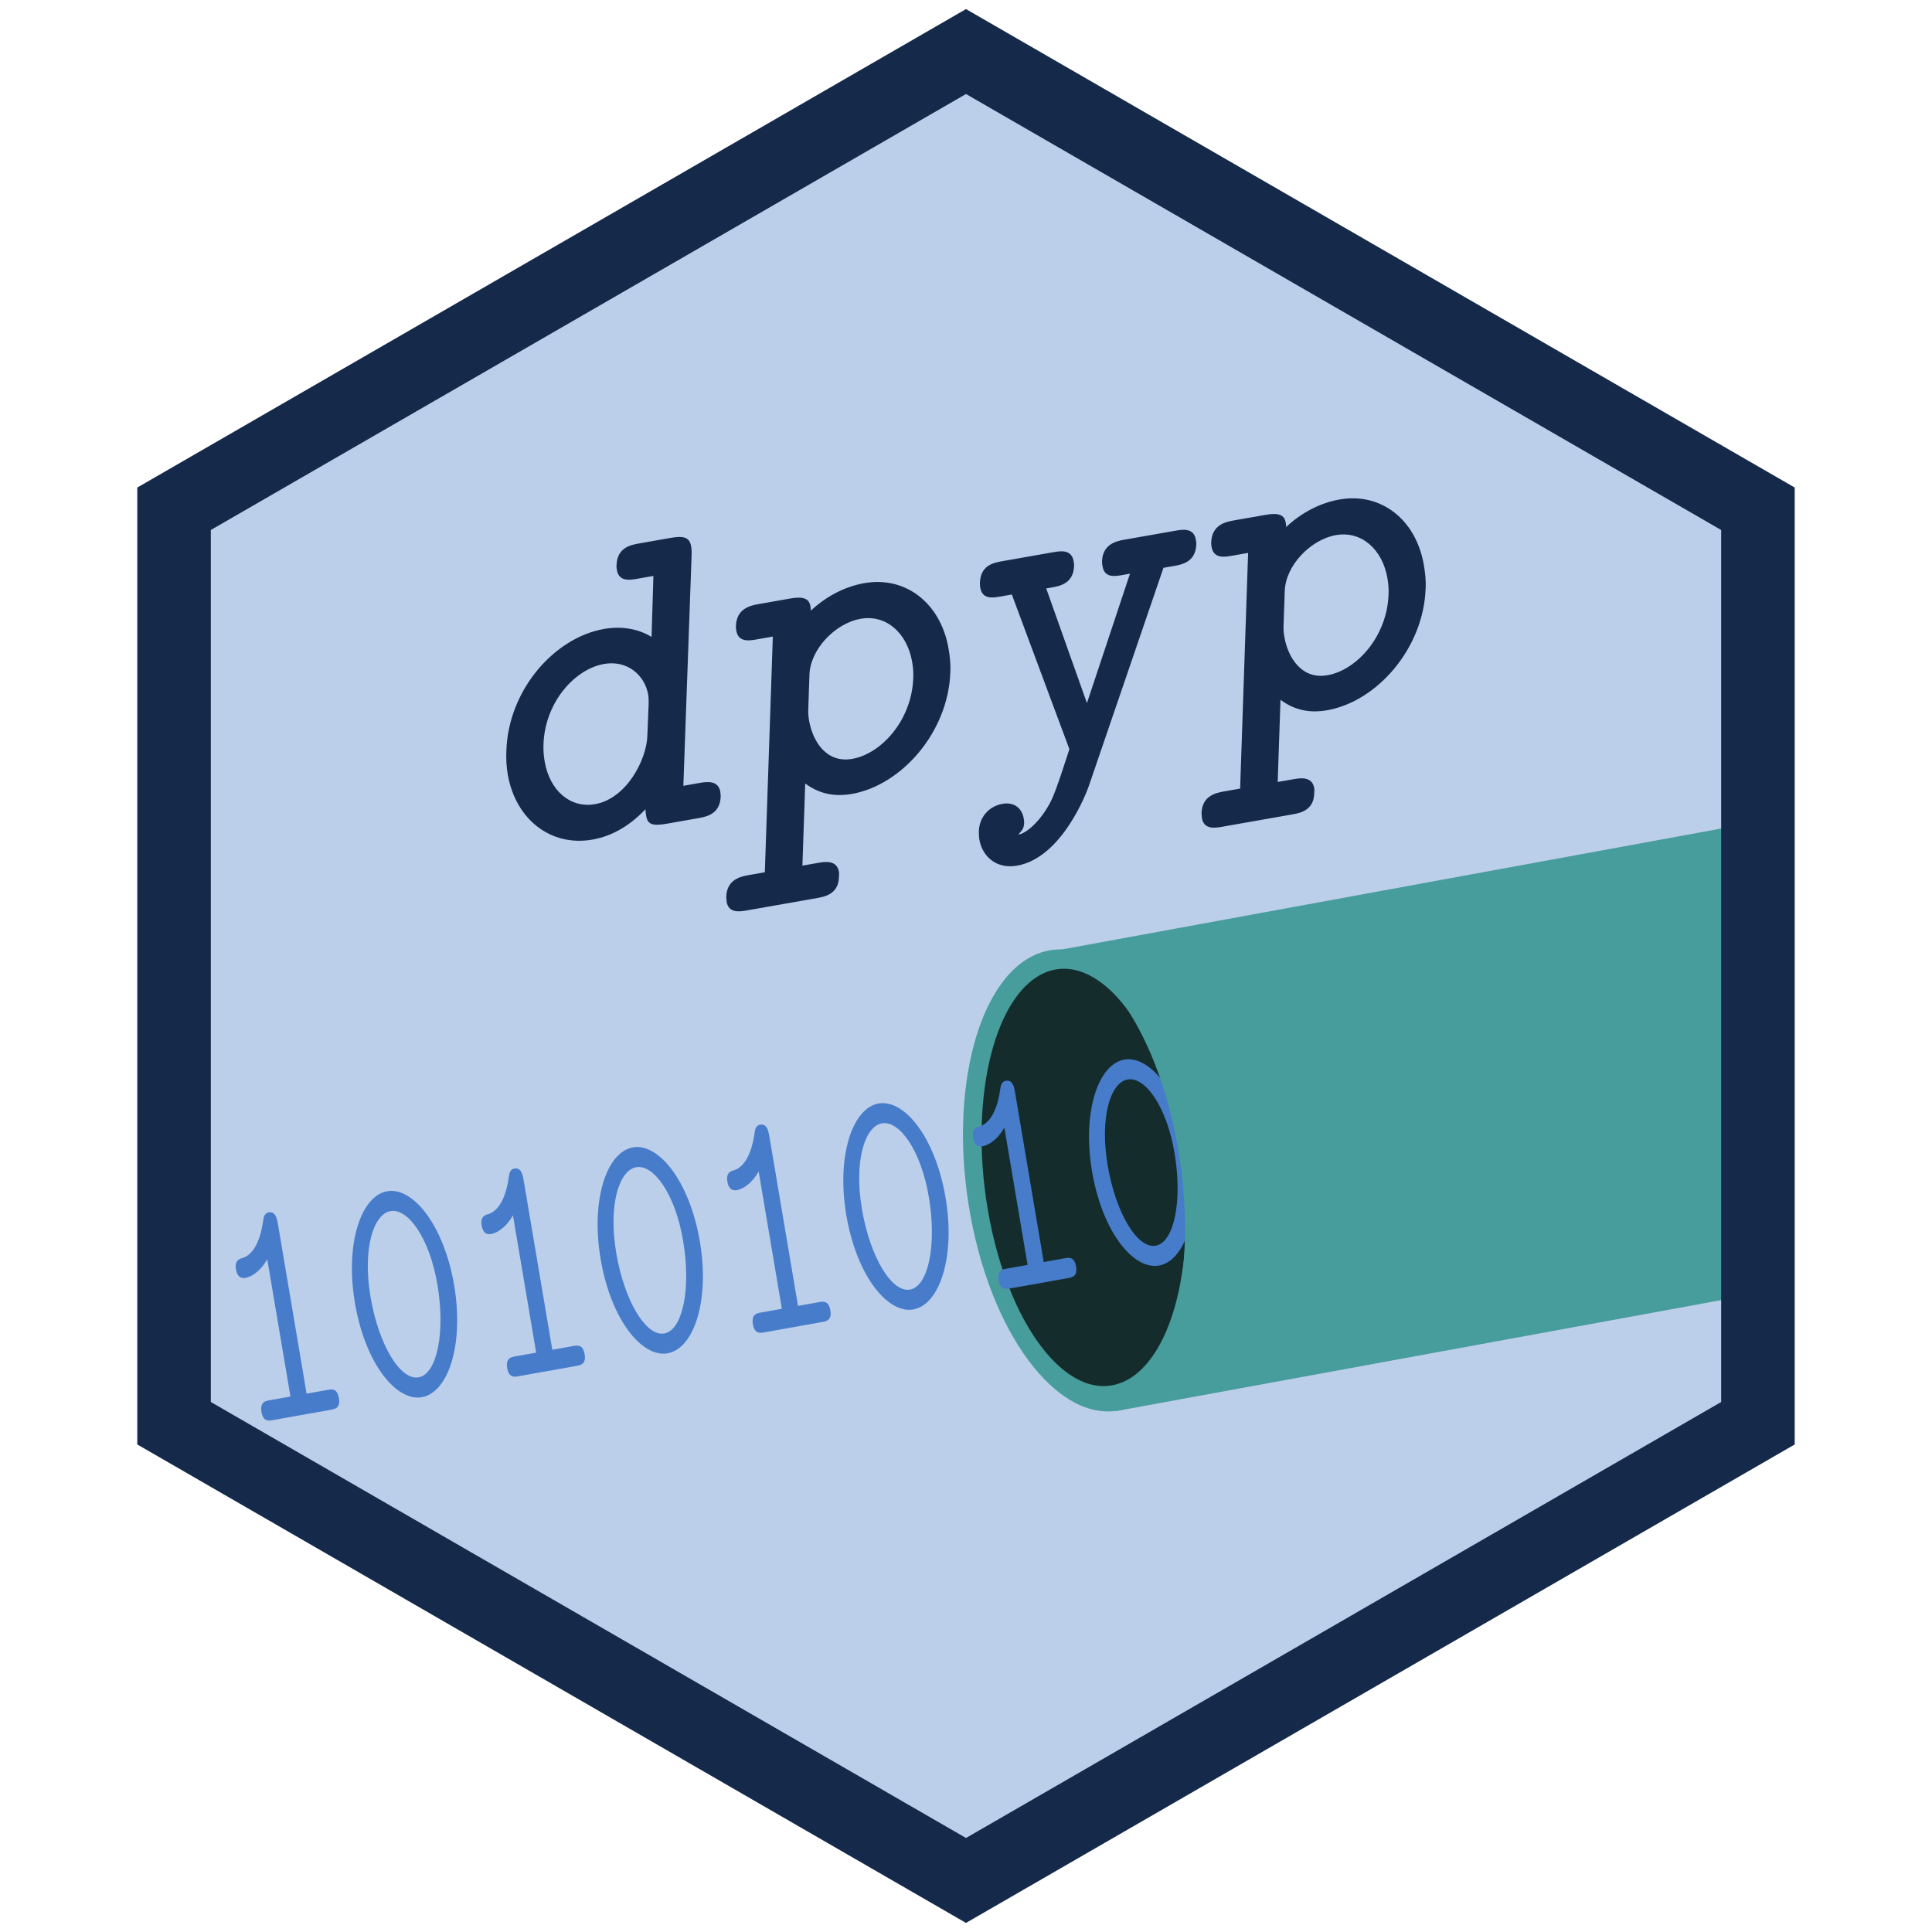 <?xml version="1.0" encoding="UTF-8" standalone="no"?>
<!-- Created with Inkscape (http://www.inkscape.org/) -->

<svg
   width="1080"
   height="1080"
   viewBox="0 0 1080 1080"
   version="1.1"
   id="svg1"
   inkscape:version="1.3.2 (091e20ef0f, 2023-11-25)"
   sodipodi:docname="dpyp_logo.svg"
   inkscape:export-filename="dpyp_logo.png"
   inkscape:export-xdpi="96"
   inkscape:export-ydpi="96"
   xmlns:inkscape="http://www.inkscape.org/namespaces/inkscape"
   xmlns:sodipodi="http://sodipodi.sourceforge.net/DTD/sodipodi-0.dtd"
   xmlns="http://www.w3.org/2000/svg"
   xmlns:svg="http://www.w3.org/2000/svg">
  <sodipodi:namedview
     id="namedview1"
     pagecolor="#505050"
     bordercolor="#ffffff"
     borderopacity="1"
     inkscape:showpageshadow="0"
     inkscape:pageopacity="0"
     inkscape:pagecheckerboard="1"
     inkscape:deskcolor="#505050"
     inkscape:document-units="px"
     inkscape:zoom="0.29"
     inkscape:cx="22.413793"
     inkscape:cy="539.65518"
     inkscape:window-width="1920"
     inkscape:window-height="999"
     inkscape:window-x="0"
     inkscape:window-y="0"
     inkscape:window-maximized="1"
     inkscape:current-layer="layer1" />
  <defs
     id="defs1">
    <clipPath
       clipPathUnits="userSpaceOnUse"
       id="clipPath18">
      <g
         id="g19"
         transform="matrix(1.007,0,0,1.007,-7.599,-3.868)">
        <g
           inkscape:label="Clip"
           id="use19"
           transform="matrix(0.993,0,0,0.993,7.546,3.84)"
           clip-path="url(#clipPath18)">
          <circle
             style="fill:#aaccff;fill-opacity:1;stroke-width:0.967"
             id="circle19"
             cx="536.22"
             cy="539.951"
             r="488.874"
             transform="matrix(0.993,0,0,0.993,7.546,3.84)" />
        </g>
      </g>
    </clipPath>
    <clipPath
       clipPathUnits="userSpaceOnUse"
       id="clipPath21">
      <g
         inkscape:label="Clip"
         id="use21">
        <circle
           style="fill:#aaccff;fill-opacity:1;stroke-width:0.961"
           id="circle21"
           cx="540"
           cy="540"
           r="485.441" />
      </g>
    </clipPath>
  </defs>
  <g
     inkscape:groupmode="layer"
     id="layer2"
     inkscape:label="Background">
    <path
       sodipodi:type="star"
       style="fill:#bccfea"
       id="path1-6"
       inkscape:flatsided="false"
       sodipodi:sides="3"
       sodipodi:cx="1864.8168"
       sodipodi:cy="1917.7397"
       sodipodi:r1="513.55603"
       sodipodi:r2="513.55603"
       sodipodi:arg1="0.52359878"
       sodipodi:arg2="1.5707963"
       inkscape:rounded="0"
       inkscape:randomized="0"
       d="m 2309.569,2174.518 -444.752,256.778 -444.753,-256.778 0,-513.556 444.753,-256.778 444.752,256.778 z"
       transform="matrix(0.975,0,0,0.975,-1278.634,-1330.247)"
       clip-path="none" />
  </g>
  <g
     inkscape:label="Layer 1"
     inkscape:groupmode="layer"
     id="layer1">
    <path
       style="font-style:oblique;font-weight:bold;font-size:240px;font-family:NewComputerModernMono10;-inkscape-font-specification:'NewComputerModernMono10 Bold Oblique';fill:#152a4a;stroke-width:1.071"
       d="m 402.879,445.243 c -0.134,-0.759 -0.058,-1.816 -0.192,-2.575 -1.158,-6.579 -7.529,-5.718 -11.577,-5.006 l -9.109,1.604 4.58,-128.116 c 0.105,-2.366 0.046,-4.182 -0.221,-5.701 -0.846,-4.808 -3.688,-6.134 -11.28,-4.797 l -17.966,3.162 c -4.808,0.846 -12.101,2.391 -12.478,12.11 -0.075,1.057 0.103,2.069 0.237,2.828 1.158,6.579 7.484,5.465 11.28,4.797 l 9.109,-1.604 -1.042,34.098 c -7.604,-4.662 -16.994,-6.139 -26.61,-4.447 -27.834,4.899 -53.462,34.194 -54.548,68.039 -0.21,4.733 0.085,9.377 0.798,13.425 4.41,25.051 24.064,40.375 47.344,36.277 12.399,-2.182 22.136,-9.114 29.626,-16.954 0.015,1.563 0.237,2.828 0.415,3.84 0.757,4.302 3.093,5.717 11.191,4.291 l 17.966,-3.162 c 4.808,-0.846 12.101,-2.391 12.478,-12.11 z M 361.889,410.978 c -0.259,13.35 -11.505,35.418 -29.218,38.536 -13.917,2.45 -25.329,-7.542 -28.179,-23.737 -0.534,-3.036 -0.816,-6.117 -0.68,-9.794 0.844,-23.367 17.402,-41.934 33.85,-44.829 12.905,-2.272 22.739,6.172 24.655,17.052 0.267,1.518 0.281,3.081 0.296,4.644 z M 531.25,375.689 c 0.255,-4.48 -0.294,-9.079 -1.051,-13.381 -4.41,-25.051 -23.811,-40.419 -47.091,-36.321 -10.881,1.915 -21.391,7.418 -29.893,15.436 0.119,-0.804 -0.058,-1.816 -0.192,-2.575 -0.713,-4.049 -3.599,-5.627 -11.191,-4.291 l -17.966,3.162 c -4.808,0.846 -12.057,2.644 -12.478,12.11 -0.075,1.057 0.103,2.069 0.237,2.828 1.158,6.579 7.484,5.465 11.28,4.797 l 9.109,-1.604 -4.463,131.747 -8.856,1.559 c -4.808,0.846 -12.354,2.436 -12.731,12.154 0.178,1.012 0.103,2.069 0.237,2.828 1.158,6.579 7.484,5.466 11.533,4.753 l 39.221,-6.904 c 4.302,-0.757 11.848,-2.346 12.016,-11.768 0.075,-1.057 0.15,-2.113 0.016,-2.873 -1.158,-6.579 -7.529,-5.718 -11.577,-5.006 l -8.856,1.559 1.568,-45.93 c 9.314,6.969 18.735,7.137 26.073,5.846 27.834,-4.9 53.923,-34.536 55.054,-68.128 z m -20.749,3.652 c -0.888,23.114 -17.655,41.979 -34.103,44.874 -14.676,2.583 -22.142,-10.19 -24.102,-21.324 -0.445,-2.53 -0.593,-4.852 -0.444,-6.966 l 0.633,-18.634 c 0.378,-14.154 14.226,-28.853 28.649,-31.392 14.423,-2.539 25.968,8.212 28.73,23.901 0.534,3.036 0.86,6.371 0.636,9.541 z M 668.73,304.531 c 0.075,-1.057 -0.103,-2.069 -0.237,-2.828 -1.158,-6.579 -7.023,-5.808 -11.324,-5.05 l -28.847,5.078 c -4.555,0.802 -11.804,2.599 -12.269,11.812 -0.03,1.31 0.148,2.322 0.282,3.081 1.158,6.579 6.978,5.555 11.28,4.797 l 4.049,-0.713 -24.053,72.323 -22.759,-64.083 3.289,-0.579 c 4.555,-0.802 11.848,-2.346 12.269,-11.812 0.075,-1.057 -0.103,-2.069 -0.237,-2.828 -1.158,-6.579 -7.023,-5.808 -11.324,-5.05 l -28.846,5.078 c -4.808,0.846 -11.848,2.346 -12.225,12.065 -0.03,1.31 0.103,2.069 0.237,2.828 1.158,6.579 7.231,5.51 11.28,4.797 l 6.326,-1.113 32.17,86.428 c -1.028,3.051 -7.02,22.367 -10.089,28.647 -5.393,10.863 -13.477,18.286 -18.285,19.132 0.328,-1.101 2.978,-2.35 3.069,-6.28 0.075,-1.057 -0.058,-1.816 -0.237,-2.828 -1.024,-5.82 -5.533,-9.2 -11.859,-8.087 -7.844,1.381 -12.982,7.764 -13.208,15.369 0.058,1.816 0.073,3.379 0.296,4.644 1.693,9.616 9.697,16.555 21.084,14.55 25.304,-4.454 39.117,-41.583 40.145,-44.633 l 41.682,-121.863 6.073,-1.069 c 4.555,-0.802 11.848,-2.346 12.269,-11.812 z m 128.211,24.39 c 0.255,-4.48 -0.294,-9.079 -1.051,-13.381 -4.41,-25.051 -23.811,-40.419 -47.091,-36.321 -10.881,1.915 -21.391,7.418 -29.893,15.436 0.119,-0.804 -0.058,-1.816 -0.192,-2.575 -0.713,-4.049 -3.599,-5.628 -11.191,-4.291 l -17.966,3.163 c -4.808,0.846 -12.057,2.644 -12.478,12.11 -0.075,1.057 0.103,2.069 0.237,2.828 1.158,6.579 7.484,5.466 11.28,4.797 l 9.109,-1.604 -4.463,131.747 -8.857,1.559 c -4.808,0.846 -12.354,2.436 -12.731,12.154 0.178,1.012 0.103,2.069 0.237,2.828 1.158,6.579 7.484,5.466 11.533,4.753 l 39.221,-6.904 c 4.302,-0.757 11.848,-2.346 12.016,-11.768 0.075,-1.057 0.15,-2.113 0.016,-2.873 -1.158,-6.579 -7.529,-5.718 -11.577,-5.006 l -8.856,1.559 1.568,-45.93 c 9.314,6.969 18.735,7.137 26.073,5.846 27.834,-4.9 53.923,-34.536 55.054,-68.128 z m -20.749,3.652 c -0.888,23.114 -17.655,41.979 -34.103,44.874 -14.676,2.583 -22.142,-10.19 -24.102,-21.324 -0.445,-2.53 -0.593,-4.852 -0.444,-6.966 l 0.633,-18.634 c 0.378,-14.154 14.226,-28.853 28.65,-31.392 14.423,-2.539 25.968,8.212 28.73,23.901 0.534,3.036 0.861,6.371 0.636,9.541 z"
       id="text11"
       aria-label="dpyp" />
    <ellipse
       style="fill:#479c9c;fill-opacity:1;stroke-width:0.583"
       id="ellipse3"
       cx="479.565"
       cy="818.61"
       rx="66.568"
       ry="129.752"
       transform="matrix(0.953,-0.302,0.182,0.983,0,0)" />
    <ellipse
       style="fill:#142c2c;fill-opacity:1;stroke-width:0.51"
       id="ellipse2"
       cx="491.958"
       cy="828.191"
       rx="56.626"
       ry="116.828"
       transform="matrix(0.947,-0.322,0.169,0.986,0,0)" />
    <path
       style="font-size:173.333px;line-height:0;font-family:NewComputerModernMono10;-inkscape-font-specification:NewComputerModernMono10;letter-spacing:0px;word-spacing:0px;fill:#477ccb;stroke-width:1.046"
       d="m 189.483,781.637 c -0.953,-5.638 -4.092,-5.077 -6.185,-4.703 l -11.904,2.126 -15.984,-94.565 c -0.492,-2.91 -1.26,-7.456 -5.185,-6.755 -2.485,0.444 -2.901,2.766 -3.187,5.065 -2.358,16.345 -8.822,19.561 -11.246,20.368 -2.062,0.556 -4.748,1.41 -3.887,6.502 0.768,4.546 3.277,5.035 5.239,4.685 2.485,-0.444 7.664,-2.493 12.252,-10.431 l 12.972,76.743 -11.904,2.126 c -2.093,0.374 -5.232,0.934 -4.279,6.572 0.922,5.456 4.192,4.872 6.154,4.521 l 32.833,-5.863 c 1.962,-0.35 5.232,-0.934 4.31,-6.39 z m 64.408,-63.022 c -5.717,-33.825 -23.087,-55.266 -37.476,-52.696 -14.651,2.616 -23.613,29.321 -18.018,62.419 5.717,33.825 23.087,55.266 37.476,52.696 14.651,-2.616 23.613,-29.321 18.018,-62.419 z m -9.364,-0.389 c 4.549,26.915 -0.326,49.892 -10.529,51.714 -10.203,1.822 -22.333,-18.119 -26.882,-45.033 -4.488,-26.551 1.495,-46.167 11.175,-47.895 9.549,-1.705 21.718,14.482 26.237,41.215 z m 82.306,38.883 c -0.953,-5.638 -4.092,-5.077 -6.185,-4.703 l -11.904,2.126 -15.984,-94.565 c -0.492,-2.91 -1.26,-7.456 -5.185,-6.755 -2.485,0.444 -2.901,2.766 -3.187,5.065 -2.358,16.345 -8.822,19.561 -11.246,20.368 -2.062,0.556 -4.748,1.41 -3.887,6.502 0.768,4.546 3.277,5.035 5.239,4.685 2.485,-0.444 7.664,-2.493 12.252,-10.431 l 12.972,76.743 -11.904,2.126 c -2.093,0.374 -5.232,0.934 -4.279,6.572 0.922,5.456 4.192,4.872 6.155,4.521 l 32.833,-5.863 c 1.962,-0.35 5.232,-0.934 4.31,-6.39 z m 64.408,-63.022 c -5.717,-33.825 -23.087,-55.266 -37.476,-52.696 -14.651,2.616 -23.613,29.321 -18.018,62.419 5.717,33.825 23.087,55.266 37.476,52.696 14.651,-2.616 23.613,-29.321 18.018,-62.419 z m -9.364,-0.389 c 4.549,26.915 -0.326,49.892 -10.529,51.714 -10.203,1.822 -22.333,-18.119 -26.882,-45.034 -4.488,-26.551 1.495,-46.167 11.175,-47.895 9.549,-1.705 21.718,14.482 26.237,41.215 z m 82.307,38.883 c -0.953,-5.638 -4.092,-5.077 -6.185,-4.703 l -11.904,2.126 -15.984,-94.565 c -0.492,-2.91 -1.26,-7.456 -5.185,-6.755 -2.485,0.444 -2.901,2.766 -3.187,5.065 -2.358,16.345 -8.822,19.561 -11.246,20.368 -2.062,0.556 -4.748,1.41 -3.887,6.502 0.769,4.546 3.277,5.035 5.239,4.685 2.485,-0.444 7.664,-2.493 12.252,-10.431 l 12.972,76.743 -11.904,2.126 c -2.093,0.374 -5.232,0.934 -4.279,6.572 0.922,5.456 4.192,4.872 6.154,4.521 l 32.833,-5.863 c 1.962,-0.35 5.232,-0.934 4.31,-6.39 z m 64.408,-63.022 c -5.717,-33.825 -23.087,-55.266 -37.476,-52.696 -14.651,2.616 -23.613,29.321 -18.018,62.419 5.717,33.825 23.087,55.266 37.476,52.696 14.651,-2.616 23.613,-29.321 18.018,-62.419 z m -9.364,-0.389 c 4.549,26.915 -0.326,49.892 -10.529,51.714 -10.203,1.822 -22.333,-18.119 -26.882,-45.034 -4.488,-26.551 1.495,-46.167 11.175,-47.895 9.549,-1.705 21.718,14.482 26.237,41.215 z m 82.307,38.883 c -0.953,-5.638 -4.092,-5.077 -6.185,-4.703 l -11.904,2.126 -15.984,-94.565 c -0.492,-2.91 -1.26,-7.456 -5.185,-6.755 -2.485,0.444 -2.901,2.766 -3.187,5.065 -2.358,16.345 -8.822,19.561 -11.246,20.368 -2.062,0.556 -4.748,1.41 -3.887,6.502 0.769,4.546 3.277,5.035 5.239,4.685 2.485,-0.444 7.664,-2.493 12.252,-10.431 l 12.972,76.743 -11.904,2.126 c -2.093,0.374 -5.232,0.934 -4.279,6.572 0.922,5.456 4.192,4.872 6.154,4.521 l 32.833,-5.863 c 1.962,-0.35 5.232,-0.934 4.31,-6.39 z m 64.408,-63.022 c -5.717,-33.825 -23.087,-55.266 -37.476,-52.696 -14.651,2.616 -23.613,29.321 -18.018,62.419 5.717,33.825 23.087,55.266 37.476,52.696 14.651,-2.616 23.613,-29.321 18.018,-62.419 z m -9.364,-0.389 c 4.549,26.915 -0.326,49.892 -10.529,51.714 -10.203,1.822 -22.333,-18.119 -26.882,-45.034 -4.488,-26.551 1.495,-46.167 11.175,-47.895 9.549,-1.705 21.718,14.482 26.237,41.215 z m 82.307,38.883 c -0.953,-5.638 -4.092,-5.077 -6.185,-4.703 l -11.904,2.126 -15.984,-94.565 c -0.492,-2.91 -1.26,-7.456 -5.185,-6.755 -2.485,0.444 -2.901,2.766 -3.187,5.065 -2.358,16.345 -8.822,19.561 -11.246,20.368 -2.062,0.556 -4.748,1.41 -3.887,6.502 0.769,4.546 3.277,5.035 5.239,4.685 2.485,-0.444 7.664,-2.493 12.252,-10.431 l 12.972,76.744 -11.904,2.126 c -2.093,0.374 -5.232,0.934 -4.28,6.572 0.922,5.456 4.192,4.872 6.155,4.521 l 32.833,-5.863 c 1.962,-0.35 5.232,-0.934 4.31,-6.39 z"
       id="text12"
       aria-label="101010101" />
    <path
       id="path3"
       style="fill:#479c9c;fill-opacity:1;stroke-width:0.566"
       d="m 967.992,462.084 -382.754,70.198 0.015,0.16 a 130.57,62.507 82.858 0 1 73.243,109.387 130.57,62.507 82.858 0 1 -35.176,147.092 l 370.268,-67.907 z" />
  </g>
  <g
     inkscape:groupmode="layer"
     id="layer4"
     inkscape:label="Frame">
    <path
       id="path4"
       clip-path="none"
       style="fill:#152a4a;fill-opacity:1;stroke-width:1.042"
       d="M 540,5.074 76.74,272.537 v 534.926 L 540,1074.926 1003.26,807.463 v -534.926 z m 0,47.479 422.143,243.723 v 487.449 L 540,1027.447 117.858,783.725 v -487.449 z" />
  </g>
</svg>
